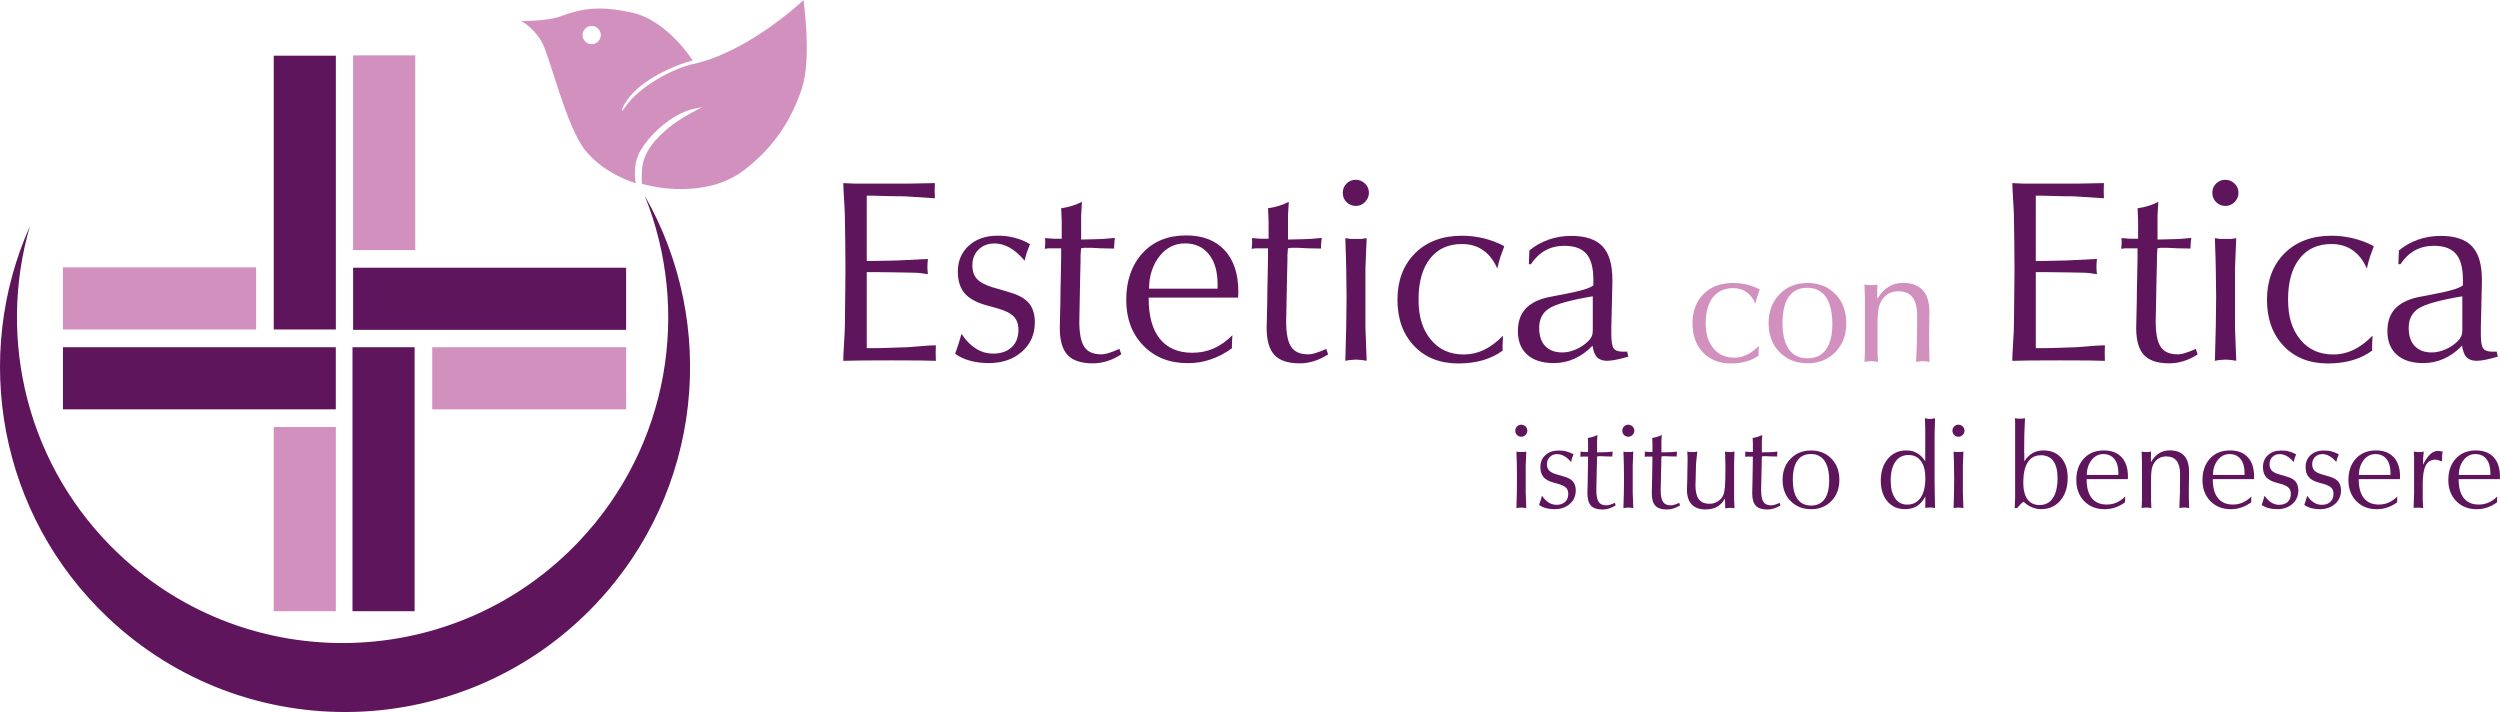 <svg xmlns="http://www.w3.org/2000/svg" id="Livello_2" data-name="Livello 2" viewBox="0 0 478.94 136.4"><defs><style>      .cls-1 {        fill: #d190be;      }      .cls-2, .cls-3 {        fill: #5e155c;      }      .cls-3 {        fill-rule: evenodd;      }    </style></defs><g id="Livello_1-2" data-name="Livello 1"><g><g><path class="cls-2" d="M290.29,82.51c0-.31,.11-.58,.33-.81,.22-.22,.5-.34,.82-.34,.3,0,.57,.11,.81,.33,.23,.22,.35,.49,.35,.81s-.11,.59-.34,.82c-.23,.23-.5,.35-.82,.35s-.58-.11-.82-.34c-.22-.22-.33-.5-.33-.83Zm.22,14.83l.08-2.98,.03-2.71-.03-2.46c0-.29,0-.61-.02-.96-.04-.88-.06-1.45-.06-1.71l.45,.07h1l.44-.07-.11,2.7v5.15l.11,2.97-.48-.07-.46-.03-.44,.03c-.06,0-.13,0-.21,.02-.08,.01-.18,.03-.3,.06Z"></path><path class="cls-2" d="M295.41,94.97c.37,.56,.79,.99,1.26,1.29,.47,.3,.98,.45,1.54,.45,.69,0,1.23-.19,1.63-.56,.4-.37,.6-.89,.6-1.54,0-.49-.13-.87-.4-1.15-.27-.28-.74-.53-1.42-.73l-1.05-.29c-.88-.25-1.51-.6-1.89-1.07-.39-.46-.58-1.09-.58-1.89,0-.95,.32-1.71,.97-2.3s1.5-.87,2.53-.87c.27,0,.53,.01,.78,.04,.25,.03,.5,.08,.75,.15,.49,.13,.93,.31,1.32,.56l-.28,.73c-.03,.08-.06,.18-.09,.31-.03,.12-.06,.26-.1,.42-.44-.52-.88-.91-1.33-1.15-.44-.25-.89-.37-1.34-.37-.57,0-1.04,.18-1.4,.54s-.55,.82-.55,1.39c0,.5,.13,.9,.4,1.19,.26,.29,.71,.54,1.35,.73l1.56,.46c.78,.22,1.35,.54,1.69,.96,.34,.42,.52,.98,.52,1.68,0,1.05-.38,1.92-1.14,2.59-.76,.67-1.74,1.01-2.93,1.01-.58,0-1.12-.07-1.62-.2-.5-.13-.95-.34-1.34-.62l.3-.89,.26-.88Z"></path><path class="cls-2" d="M302.75,87.47l.03-.37v-.22s0-.19,0-.19v-.17s.71,.06,.71,.06h.75v-1.56l-.04-1.12c.34-.05,.67-.12,.97-.22,.3-.09,.59-.21,.86-.35l-.07,1.2v2.13l1.38-.03c.22,0,.42,0,.61-.02,.19-.01,.52-.04,1-.09l-.04,.37-.02,.39v.18l-1.15-.02-.95-.04h-.52l-.29,.04-.04,.62v.54c0,.15,0,.51-.03,1.09-.02,.58-.03,1.02-.03,1.34l-.06,2.89c0,1.04,.15,1.79,.44,2.23,.29,.44,.79,.66,1.49,.66,.22,0,.45-.04,.7-.12,.13-.04,.27-.09,.43-.15s.32-.13,.48-.21l.17,.48c-.38,.25-.79,.45-1.22,.59s-.86,.21-1.29,.21c-1.02,0-1.77-.24-2.22-.73-.46-.49-.69-1.29-.69-2.4l.06-2.42c0-.48,.01-1.14,.03-1.99,.02-.85,.03-1.46,.03-1.82v-.78h-1.08c-.06,0-.18,.01-.36,.04Z"></path><path class="cls-2" d="M310.79,82.51c0-.31,.11-.58,.33-.81,.22-.22,.5-.34,.82-.34,.3,0,.57,.11,.81,.33,.23,.22,.35,.49,.35,.81s-.11,.59-.34,.82c-.23,.23-.5,.35-.82,.35s-.58-.11-.82-.34c-.22-.22-.33-.5-.33-.83Zm.22,14.83l.08-2.98,.03-2.71-.03-2.46c0-.29,0-.61-.02-.96-.04-.88-.06-1.45-.06-1.71l.45,.07h1l.44-.07-.11,2.7v5.15l.11,2.97-.48-.07-.46-.03-.44,.03c-.06,0-.13,0-.21,.02-.08,.01-.18,.03-.3,.06Z"></path><path class="cls-2" d="M315.08,87.47l.03-.37v-.22s0-.19,0-.19v-.17s.71,.06,.71,.06h.75v-1.56l-.04-1.12c.34-.05,.67-.12,.97-.22,.3-.09,.59-.21,.86-.35l-.07,1.2v2.13l1.38-.03c.22,0,.42,0,.61-.02,.19-.01,.52-.04,1-.09l-.04,.37-.02,.39v.18l-1.15-.02-.95-.04h-.52l-.29,.04-.04,.62v.54c0,.15,0,.51-.03,1.09-.02,.58-.03,1.02-.03,1.34l-.06,2.89c0,1.04,.15,1.79,.44,2.23,.29,.44,.79,.66,1.49,.66,.22,0,.45-.04,.7-.12,.13-.04,.27-.09,.43-.15s.32-.13,.48-.21l.17,.48c-.38,.25-.79,.45-1.22,.59s-.86,.21-1.29,.21c-1.02,0-1.77-.24-2.22-.73-.46-.49-.69-1.29-.69-2.4l.06-2.42c0-.48,.01-1.14,.03-1.99,.02-.85,.03-1.46,.03-1.82v-.78h-1.08c-.06,0-.18,.01-.36,.04Z"></path><path class="cls-2" d="M330.5,97.36v-.42l-.03-1.23-.03-.21c-.38,.71-.88,1.24-1.48,1.58s-1.34,.52-2.19,.52c-1.18,0-2.07-.32-2.68-.96s-.91-1.58-.91-2.83l.06-1.95c0-.54,0-1.23,.03-2.05s.03-1.27,.03-1.36v-.79s-.06-1.15-.06-1.15l.43,.07,.5,.02h.35c.08-.02,.13-.02,.16-.02,.07,0,.14,0,.22-.02s.17-.03,.26-.06c-.06,.54-.12,1.11-.18,1.71-.06,.61-.09,1.12-.09,1.55,0,.37,0,.77-.02,1.2-.04,1.08-.06,1.75-.06,2.02,0,1.21,.22,2.1,.65,2.67s1.11,.86,2.04,.86c.58,0,1.11-.15,1.58-.44,.47-.29,.82-.69,1.06-1.21,.14-.33,.25-.83,.31-1.5,.07-.67,.1-2.01,.1-4.04l-.03-1.42c0-.19,0-.41-.01-.64,0-.23-.03-.48-.05-.75l.44,.07,.51,.02h.32c.07-.02,.11-.02,.14-.02l.42-.08s-.01,.37-.04,.98c-.03,.61-.04,1.1-.04,1.47v6.54c0,.22,.01,.54,.04,.98,.03,.44,.04,.73,.04,.88l-.32-.03-.43-.03h-.18c-.05,0-.13,0-.21,.02-.12,0-.33,.02-.62,.07Z"></path><path class="cls-2" d="M334.32,87.47l.03-.37v-.22s0-.19,0-.19v-.17s.71,.06,.71,.06h.75v-1.56l-.04-1.12c.34-.05,.67-.12,.97-.22,.3-.09,.59-.21,.86-.35l-.07,1.2v2.13l1.38-.03c.22,0,.42,0,.61-.02,.19-.01,.52-.04,1-.09l-.04,.37-.02,.39v.18l-1.15-.02-.95-.04h-.52l-.29,.04-.04,.62v.54c0,.15,0,.51-.03,1.09-.02,.58-.03,1.02-.03,1.34l-.06,2.89c0,1.04,.15,1.79,.44,2.23,.29,.44,.79,.66,1.49,.66,.22,0,.45-.04,.7-.12,.13-.04,.27-.09,.43-.15s.32-.13,.48-.21l.17,.48c-.38,.25-.79,.45-1.22,.59s-.86,.21-1.29,.21c-1.02,0-1.77-.24-2.22-.73-.46-.49-.69-1.29-.69-2.4l.06-2.42c0-.48,.01-1.14,.03-1.99,.02-.85,.03-1.46,.03-1.82v-.78h-1.08c-.06,0-.18,.01-.36,.04Z"></path><path class="cls-2" d="M346.94,97.54c-1.58,0-2.89-.52-3.91-1.56-1.02-1.04-1.53-2.39-1.53-4.05s.51-2.99,1.54-4.05c1.02-1.05,2.32-1.58,3.9-1.58s2.91,.52,3.92,1.56c1.01,1.04,1.52,2.4,1.52,4.07s-.51,3.01-1.53,4.06c-.51,.52-1.08,.9-1.73,1.17s-1.37,.39-2.18,.39Zm0-.68c1.14,0,2-.41,2.6-1.23,.59-.82,.89-2.01,.89-3.57,0-1.65-.3-2.91-.9-3.78-.6-.87-1.47-1.3-2.61-1.3s-2,.42-2.58,1.25-.88,2.06-.88,3.67,.29,2.85,.89,3.69c.59,.84,1.46,1.26,2.6,1.26Z"></path><path class="cls-2" d="M368.83,97.34l.02-.81v-1.2c0-.05,0-.12-.01-.21-.43,.82-.96,1.43-1.6,1.83-.64,.4-1.42,.59-2.32,.59-1.38,0-2.5-.5-3.34-1.49-.84-.99-1.27-2.31-1.27-3.95,0-1.73,.45-3.13,1.35-4.2,.9-1.07,2.08-1.61,3.52-1.61,.41,0,.78,.04,1.12,.12,.33,.08,.66,.22,.97,.4,.6,.34,1.12,.86,1.56,1.58v-6.24c0-.23-.01-.58-.03-1.03-.02-.46-.03-.79-.03-1.01l.55,.12,.42,.03,.42-.03c.06,0,.14-.02,.25-.04s.21-.05,.3-.08l-.09,3.08v9.21c0,.55,.01,1.36,.04,2.46,.03,1.09,.04,1.91,.04,2.47l-.48-.08-.45-.03-.47,.03c-.09,0-.18,.01-.28,.03s-.17,.04-.21,.04Zm-3.2-10.17c-1.08,0-1.92,.43-2.52,1.28-.6,.86-.9,2.05-.9,3.58s.28,2.6,.83,3.41c.55,.82,1.33,1.23,2.33,1.23,1.11,0,1.96-.44,2.57-1.31,.61-.88,.91-2.13,.91-3.77,0-1.41-.28-2.5-.85-3.27-.57-.77-1.36-1.15-2.37-1.15Z"></path><path class="cls-2" d="M374.04,82.51c0-.31,.11-.58,.33-.81,.22-.22,.5-.34,.82-.34,.3,0,.57,.11,.81,.33,.23,.22,.35,.49,.35,.81s-.11,.59-.34,.82c-.23,.23-.5,.35-.82,.35s-.58-.11-.82-.34c-.22-.22-.33-.5-.33-.83Zm.22,14.83l.08-2.98,.03-2.71-.03-2.46c0-.29,0-.61-.02-.96-.04-.88-.06-1.45-.06-1.71l.45,.07h1l.44-.07-.11,2.7v5.15l.11,2.97-.48-.07-.46-.03-.44,.03c-.06,0-.13,0-.21,.02-.08,.01-.18,.03-.3,.06Z"></path><path class="cls-2" d="M385.98,97.34l.07-2.05v-14.34c0-.14,0-.28-.01-.43,0-.14-.02-.28-.04-.4l.46,.07,.53,.02h.34c.07-.01,.13-.02,.16-.02l.45-.07-.13,3.18-.03,2.88,.03,1.09v1.11c.48-.72,1.01-1.25,1.61-1.59,.59-.33,1.28-.5,2.07-.5,1.42,0,2.54,.47,3.38,1.41,.84,.94,1.25,2.21,1.25,3.81,0,1.82-.47,3.28-1.4,4.38-.93,1.1-2.16,1.65-3.68,1.65-.61,0-1.19-.11-1.74-.34-.55-.22-1.1-.59-1.65-1.09-.19,.14-.38,.32-.59,.52-.21,.21-.42,.44-.63,.7h-.43Zm4.98-10.12c-1.09,0-1.92,.45-2.49,1.34-.57,.89-.86,2.18-.86,3.87,0,1.41,.27,2.49,.8,3.22s1.31,1.1,2.34,1.1c1.1,0,1.95-.45,2.54-1.35s.89-2.16,.89-3.8c0-1.43-.27-2.52-.81-3.27-.54-.74-1.34-1.12-2.4-1.12Z"></path><path class="cls-2" d="M407.09,96.24c-.6,.44-1.22,.76-1.87,.98-.34,.11-.66,.2-.98,.25-.31,.05-.67,.08-1.05,.08-1.6,0-2.9-.52-3.91-1.55-1-1.04-1.51-2.38-1.51-4.04s.48-3.08,1.45-4.12c.96-1.04,2.24-1.55,3.83-1.55,1.46,0,2.59,.43,3.4,1.3,.81,.87,1.21,2.1,1.21,3.69v.25s-.02,.26-.02,.26h-7.89v.08c0,1.55,.33,2.74,.99,3.56s1.61,1.23,2.87,1.23c.67,0,1.3-.13,1.87-.38,.58-.25,1.13-.64,1.66-1.17l-.03,.55v.32s-.01,.28-.01,.28Zm-7.3-5.26h6.04v-.39c0-1.12-.25-2-.76-2.64-.51-.64-1.21-.96-2.11-.96s-1.63,.37-2.23,1.11c-.3,.37-.53,.79-.7,1.29-.16,.49-.25,1.02-.25,1.6Z"></path><path class="cls-2" d="M410.28,97.34l.07-1.49v-7.42l-.07-1.93,.44,.08,.49,.02h.33c.07-.02,.12-.02,.14-.02,.06,0,.12,0,.18-.02,.06-.01,.13-.03,.22-.06v.11l-.02,1.07v.41l.02,.42c.44-.75,.96-1.32,1.56-1.68,.6-.37,1.28-.55,2.05-.55,1.21,0,2.13,.34,2.75,1.03s.93,1.71,.93,3.07l-.02,1.69-.02,1.64v1.77s.06,1.86,.06,1.86l-.49-.08-.44-.03-.45,.03-.49,.08c0-.34,0-.65,.02-.95,.05-1.05,.08-1.68,.08-1.87l.03-3.68c0-1.14-.22-1.99-.66-2.55-.44-.56-1.09-.85-1.96-.85-.46,0-.86,.08-1.22,.24-.35,.16-.67,.42-.95,.76-.28,.35-.48,.77-.6,1.27-.06,.26-.1,.57-.13,.94-.03,.36-.04,.82-.04,1.36v3.86c0,.19,.01,.46,.03,.79,.02,.33,.03,.56,.03,.68l-.51-.08-.44-.03-.44,.03c-.06,0-.13,0-.2,.02-.08,.01-.17,.03-.28,.06Z"></path><path class="cls-2" d="M431.26,96.24c-.6,.44-1.22,.76-1.87,.98-.34,.11-.66,.2-.98,.25-.31,.05-.67,.08-1.05,.08-1.6,0-2.9-.52-3.91-1.55-1-1.04-1.51-2.38-1.51-4.04s.48-3.08,1.45-4.12c.96-1.04,2.24-1.55,3.83-1.55,1.46,0,2.59,.43,3.4,1.3,.81,.87,1.21,2.1,1.21,3.69v.25s-.02,.26-.02,.26h-7.89v.08c0,1.55,.33,2.74,.99,3.56s1.61,1.23,2.87,1.23c.67,0,1.3-.13,1.87-.38,.58-.25,1.13-.64,1.66-1.17l-.03,.55v.32s-.01,.28-.01,.28Zm-7.3-5.26h6.04v-.39c0-1.12-.25-2-.76-2.64-.51-.64-1.21-.96-2.11-.96s-1.63,.37-2.23,1.11c-.3,.37-.53,.79-.7,1.29-.16,.49-.25,1.02-.25,1.6Z"></path><path class="cls-2" d="M433.84,94.97c.37,.56,.79,.99,1.26,1.29,.47,.3,.98,.45,1.54,.45,.69,0,1.23-.19,1.63-.56,.4-.37,.6-.89,.6-1.54,0-.49-.13-.87-.4-1.15-.27-.28-.74-.53-1.42-.73l-1.05-.29c-.88-.25-1.51-.6-1.89-1.07-.39-.46-.58-1.09-.58-1.89,0-.95,.32-1.71,.97-2.3s1.5-.87,2.53-.87c.27,0,.53,.01,.78,.04,.25,.03,.5,.08,.75,.15,.49,.13,.93,.31,1.32,.56l-.28,.73c-.03,.08-.06,.18-.09,.31-.03,.12-.06,.26-.1,.42-.44-.52-.88-.91-1.33-1.15-.44-.25-.89-.37-1.34-.37-.57,0-1.04,.18-1.4,.54s-.55,.82-.55,1.39c0,.5,.13,.9,.4,1.19,.26,.29,.71,.54,1.35,.73l1.56,.46c.78,.22,1.35,.54,1.69,.96,.34,.42,.52,.98,.52,1.68,0,1.05-.38,1.92-1.14,2.59-.76,.67-1.74,1.01-2.93,1.01-.58,0-1.12-.07-1.62-.2-.5-.13-.95-.34-1.34-.62l.3-.89,.26-.88Z"></path><path class="cls-2" d="M442.01,94.97c.37,.56,.79,.99,1.26,1.29,.47,.3,.98,.45,1.54,.45,.69,0,1.23-.19,1.63-.56,.4-.37,.6-.89,.6-1.54,0-.49-.13-.87-.4-1.15-.27-.28-.74-.53-1.42-.73l-1.05-.29c-.88-.25-1.51-.6-1.89-1.07-.39-.46-.58-1.09-.58-1.89,0-.95,.32-1.71,.97-2.3s1.5-.87,2.53-.87c.27,0,.53,.01,.78,.04,.25,.03,.5,.08,.75,.15,.49,.13,.93,.31,1.32,.56l-.28,.73c-.03,.08-.06,.18-.09,.31-.03,.12-.06,.26-.1,.42-.44-.52-.88-.91-1.33-1.15-.44-.25-.89-.37-1.34-.37-.57,0-1.04,.18-1.4,.54s-.55,.82-.55,1.39c0,.5,.13,.9,.4,1.19,.26,.29,.71,.54,1.35,.73l1.56,.46c.78,.22,1.35,.54,1.69,.96,.34,.42,.52,.98,.52,1.68,0,1.05-.38,1.92-1.14,2.59-.76,.67-1.74,1.01-2.93,1.01-.58,0-1.12-.07-1.62-.2-.5-.13-.95-.34-1.34-.62l.3-.89,.26-.88Z"></path><path class="cls-2" d="M459.22,96.24c-.6,.44-1.22,.76-1.87,.98-.34,.11-.66,.2-.98,.25-.31,.05-.67,.08-1.05,.08-1.6,0-2.9-.52-3.91-1.55-1-1.04-1.51-2.38-1.51-4.04s.48-3.08,1.45-4.12c.96-1.04,2.24-1.55,3.83-1.55,1.46,0,2.59,.43,3.4,1.3,.81,.87,1.21,2.1,1.21,3.69v.25s-.02,.26-.02,.26h-7.89v.08c0,1.55,.33,2.74,.99,3.56s1.61,1.23,2.87,1.23c.67,0,1.3-.13,1.87-.38,.58-.25,1.13-.64,1.66-1.17l-.03,.55v.32s-.01,.28-.01,.28Zm-7.3-5.26h6.04v-.39c0-1.12-.25-2-.76-2.64-.51-.64-1.21-.96-2.11-.96s-1.63,.37-2.23,1.11c-.3,.37-.53,.79-.7,1.29-.16,.49-.25,1.02-.25,1.6Z"></path><path class="cls-2" d="M462.39,97.32l.09-2.92v-6.7c0-.19,0-.39-.02-.61-.02-.22-.03-.42-.04-.59l.45,.08,.52,.02h.34c.07-.02,.13-.02,.16-.02l.45-.08-.12,1.19-.02,1.35c.43-.89,.88-1.56,1.35-2,.47-.44,.98-.66,1.52-.66l.34,.04c.12,0,.3,.03,.54,.08l-.09,.72-.02,1.03-.18,.11c-.18-.08-.37-.16-.56-.22-.21-.05-.39-.08-.55-.08-.83,0-1.44,.37-1.83,1.1-.39,.73-.58,1.91-.58,3.54v2.62c0,.3,0,.58,.02,.83,.04,.77,.07,1.17,.07,1.2l-.45-.07-.52-.02h-.2c-.06,0-.14,0-.23,.02h-.25c-.08,.02-.14,.04-.18,.04Z"></path><path class="cls-2" d="M478.36,96.24c-.6,.44-1.22,.76-1.87,.98-.34,.11-.66,.2-.98,.25-.31,.05-.67,.08-1.05,.08-1.6,0-2.9-.52-3.91-1.55-1-1.04-1.51-2.38-1.51-4.04s.48-3.08,1.45-4.12c.96-1.04,2.24-1.55,3.83-1.55,1.46,0,2.59,.43,3.4,1.3,.81,.87,1.21,2.1,1.21,3.69v.25s-.02,.26-.02,.26h-7.89v.08c0,1.55,.33,2.74,.99,3.56s1.61,1.23,2.87,1.23c.67,0,1.3-.13,1.87-.38,.58-.25,1.13-.64,1.66-1.17l-.03,.55v.32s-.01,.28-.01,.28Zm-7.3-5.26h6.04v-.39c0-1.12-.25-2-.76-2.64-.51-.64-1.21-.96-2.11-.96s-1.63,.37-2.23,1.11c-.3,.37-.53,.79-.7,1.29-.16,.49-.25,1.02-.25,1.6Z"></path></g><g><g><path class="cls-2" d="M161.55,69.13c0-.62,.03-1.44,.1-2.48,.15-2.35,.22-3.97,.22-4.84l.1-10.08c0-1.7-.01-3.43-.04-5.19s-.04-3.17-.06-4.26c0-.81-.03-1.77-.1-2.87-.15-2.47-.22-3.91-.22-4.33l2.26,.1h9.91l5.38-.1-.02,.71-.02,.75,.02,.71,.02,.73-5.82-.37c-.91,0-1.65,0-2.22-.02-2.28-.07-3.55-.1-3.81-.1h-1.2v12.51h.88c.52,0,1.43-.02,2.73-.05,1.3-.03,2.05-.05,2.26-.05l5.84-.29-.07,.88-.02,.66,.02,.58,.07,.8c-.41-.08-.87-.15-1.39-.21-.52-.06-1.06-.08-1.61-.08-.23,0-1.05-.02-2.48-.05-1.43-.03-2.74-.05-3.94-.05h-2.29v14.56h1.25c.72,0,1.29,0,1.71-.02,2.08-.08,3.27-.12,3.54-.12,.67,0,1.46-.04,2.37-.12,2.2-.2,3.66-.29,4.37-.29l-.02,.75-.02,.75,.02,.75,.02,.73-3.17-.07-5.36-.02-5.62,.02-3.6,.07Z"></path><path class="cls-2" d="M184.21,63.97c.79,1.22,1.7,2.15,2.73,2.8s2.13,.97,3.33,.97c1.49,0,2.67-.41,3.54-1.22s1.3-1.92,1.3-3.34c0-1.05-.29-1.89-.86-2.51s-1.6-1.14-3.08-1.58l-2.29-.63c-1.9-.54-3.27-1.31-4.11-2.31-.84-1.01-1.27-2.38-1.27-4.11,0-2.06,.71-3.72,2.12-4.99,1.41-1.27,3.25-1.9,5.5-1.9,.58,0,1.15,.03,1.7,.1,.55,.07,1.09,.17,1.63,.32,1.07,.28,2.03,.68,2.87,1.22l-.61,1.58c-.06,.18-.13,.4-.19,.67-.07,.27-.14,.57-.22,.91-.96-1.14-1.92-1.97-2.88-2.51-.97-.54-1.93-.8-2.91-.8-1.23,0-2.25,.39-3.04,1.17-.79,.78-1.19,1.79-1.19,3.02,0,1.09,.29,1.95,.86,2.59,.58,.64,1.55,1.17,2.93,1.59l3.38,1c1.7,.49,2.93,1.19,3.68,2.09,.75,.91,1.12,2.13,1.12,3.65,0,2.29-.82,4.16-2.47,5.62-1.65,1.46-3.77,2.19-6.37,2.19-1.25,0-2.42-.15-3.52-.44-1.09-.29-2.07-.74-2.91-1.34l.66-1.92,.56-1.9Z"></path><path class="cls-2" d="M200.16,47.68l.07-.8,.02-.49-.02-.41-.02-.37,1.56,.12h1.63v-3.39l-.1-2.44c.75-.11,1.45-.27,2.11-.47,.66-.2,1.28-.46,1.86-.77l-.15,2.61v4.62l2.99-.07c.47,0,.91-.02,1.31-.05,.41-.03,1.13-.1,2.17-.19l-.1,.8-.05,.85v.39l-2.5-.05-2.06-.1h-1.14l-.63,.1-.1,1.34v1.17c0,.32-.02,1.11-.06,2.37-.04,1.25-.06,2.22-.06,2.9l-.12,6.27c0,2.27,.32,3.88,.96,4.83,.64,.96,1.72,1.43,3.23,1.43,.47,0,.97-.09,1.51-.27,.28-.08,.58-.19,.92-.32,.34-.13,.69-.28,1.05-.46l.37,1.05c-.83,.55-1.71,.98-2.64,1.28-.93,.3-1.87,.45-2.81,.45-2.22,0-3.83-.53-4.83-1.59-1-1.06-1.5-2.8-1.5-5.21l.12-5.25c0-1.04,.02-2.48,.07-4.32,.05-1.85,.07-3.17,.07-3.96v-1.7h-2.35c-.14,0-.4,.03-.79,.1Z"></path><path class="cls-2" d="M235.99,66.73c-1.3,.95-2.65,1.66-4.07,2.13-.73,.25-1.44,.42-2.12,.54-.68,.11-1.45,.17-2.29,.17-3.47,0-6.3-1.12-8.48-3.37-2.18-2.25-3.27-5.17-3.27-8.78s1.05-6.7,3.14-8.95c2.09-2.25,4.87-3.37,8.33-3.37,3.17,0,5.62,.94,7.38,2.83,1.75,1.89,2.63,4.56,2.63,8l-.02,.53-.02,.56h-17.14v.17c0,3.37,.71,5.94,2.14,7.72,1.43,1.78,3.51,2.67,6.23,2.67,1.46,0,2.82-.27,4.07-.82,1.25-.55,2.45-1.39,3.6-2.54l-.07,1.2-.02,.69v.61Zm-15.85-11.43h13.12v-.85c0-2.43-.55-4.34-1.66-5.73s-2.63-2.09-4.58-2.09-3.55,.8-4.84,2.4c-.65,.79-1.15,1.72-1.51,2.79-.36,1.07-.54,2.23-.54,3.47Z"></path><path class="cls-2" d="M239.79,47.68l.07-.8,.02-.49-.02-.41-.02-.37,1.56,.12h1.63v-3.39l-.1-2.44c.75-.11,1.45-.27,2.11-.47,.66-.2,1.28-.46,1.86-.77l-.15,2.61v4.62l2.99-.07c.47,0,.91-.02,1.31-.05,.41-.03,1.13-.1,2.17-.19l-.1,.8-.05,.85v.39l-2.5-.05-2.06-.1h-1.14l-.63,.1-.1,1.34v1.17c0,.32-.02,1.11-.06,2.37-.04,1.25-.06,2.22-.06,2.9l-.12,6.27c0,2.27,.32,3.88,.96,4.83,.64,.96,1.72,1.43,3.23,1.43,.47,0,.97-.09,1.51-.27,.28-.08,.58-.19,.92-.32,.34-.13,.69-.28,1.05-.46l.37,1.05c-.83,.55-1.71,.98-2.64,1.28-.93,.3-1.87,.45-2.81,.45-2.22,0-3.83-.53-4.83-1.59-1-1.06-1.5-2.8-1.5-5.21l.12-5.25c0-1.04,.02-2.48,.07-4.32,.05-1.85,.07-3.17,.07-3.96v-1.7h-2.35c-.14,0-.4,.03-.79,.1Z"></path><path class="cls-2" d="M257.24,36.92c0-.68,.24-1.27,.72-1.75,.48-.49,1.08-.73,1.78-.73,.66,0,1.24,.24,1.75,.72,.51,.48,.76,1.07,.76,1.76s-.25,1.27-.74,1.78c-.49,.5-1.08,.75-1.77,.75s-1.25-.24-1.78-.73c-.48-.49-.72-1.09-.72-1.8Zm.49,32.21l.17-6.48,.07-5.89-.07-5.33c0-.63-.02-1.33-.05-2.09-.08-1.92-.12-3.16-.12-3.72l.97,.15h2.17l.95-.15-.24,5.87v11.17l.24,6.45-1.05-.15-1-.07-.95,.07c-.13,0-.28,.01-.45,.04-.17,.02-.38,.07-.64,.13Z"></path><path class="cls-2" d="M287.9,67.14c-1.04,.79-2.28,1.41-3.71,1.84-1.44,.43-3.04,.65-4.81,.65-3.52,0-6.35-1.12-8.47-3.36-2.13-2.24-3.19-5.18-3.19-8.84s1.12-6.67,3.37-8.91c2.25-2.24,5.25-3.36,9-3.36,1.41,0,2.8,.17,4.16,.5,1.36,.33,2.68,.83,3.94,1.5l-.73,2c-.11,.36-.21,.69-.29,.99-.08,.3-.19,.73-.32,1.3-.68-1.56-1.59-2.73-2.73-3.52-1.14-.79-2.48-1.18-4.04-1.18-2.63,0-4.67,.93-6.13,2.8-1.46,1.87-2.19,4.48-2.19,7.84s.78,5.75,2.34,7.66c1.56,1.91,3.67,2.86,6.33,2.86,1.35,0,2.63-.29,3.86-.88,1.22-.58,2.45-1.49,3.66-2.73l-.02,.29-.07,1.56v.63c0,.16,.02,.28,.05,.37Z"></path><path class="cls-2" d="M305.08,66.23c-1.04,1.09-2.19,1.92-3.44,2.48-1.26,.57-2.58,.85-3.98,.85-2.19,0-3.88-.54-5.08-1.61-1.19-1.07-1.79-2.57-1.79-4.5,0-1.77,.47-3.19,1.42-4.25,.95-1.06,2.4-1.81,4.35-2.25l3.38-.66c2.91-.54,4.67-1.08,5.31-1.63v-1.05c0-2.3-.45-3.97-1.34-4.99s-2.3-1.53-4.21-1.53c-1.38,0-2.6,.3-3.66,.89-1.06,.59-1.98,1.47-2.76,2.64h-.39l.1-2.63c1.06-.89,2.27-1.58,3.65-2.07,1.38-.49,2.84-.73,4.38-.73,2.73,0,4.72,.67,5.98,2,1.26,1.33,1.89,3.46,1.89,6.38v.61l-.2,8.52v1.39c0,1.35,.15,2.23,.45,2.65,.3,.42,.88,.63,1.74,.63h.51l.34-.02,.2,.97-.15,.05c-.84,.24-1.59,.43-2.25,.56-.66,.13-1.22,.19-1.69,.19-.78,0-1.4-.22-1.88-.66-.42-.44-.71-1.18-.88-2.24Zm.07-9.47c-4.33,.73-7.13,1.51-8.39,2.33s-1.89,2.06-1.89,3.71c0,1.53,.38,2.69,1.16,3.5,.77,.81,1.86,1.22,3.27,1.22,.81,0,1.67-.19,2.58-.57,.91-.38,1.71-.92,2.41-1.62,.26-.26,.47-.54,.62-.85s.23-.74,.23-1.29v-6.43Z"></path></g><g><path class="cls-2" d="M385.51,69.13c0-.62,.03-1.44,.1-2.48,.15-2.35,.22-3.97,.22-4.84l.1-10.08c0-1.7-.01-3.43-.04-5.19s-.04-3.17-.06-4.26c0-.81-.03-1.77-.1-2.87-.15-2.47-.22-3.91-.22-4.33l2.26,.1h9.91l5.38-.1-.02,.71-.02,.75,.02,.71,.02,.73-5.82-.37c-.91,0-1.65,0-2.22-.02-2.28-.07-3.55-.1-3.81-.1h-1.2v12.51h.88c.52,0,1.43-.02,2.73-.05,1.3-.03,2.05-.05,2.26-.05l5.84-.29-.07,.88-.02,.66,.02,.58,.07,.8c-.41-.08-.87-.15-1.39-.21-.52-.06-1.06-.08-1.61-.08-.23,0-1.05-.02-2.48-.05-1.43-.03-2.74-.05-3.94-.05h-2.29v14.56h1.25c.72,0,1.29,0,1.71-.02,2.08-.08,3.27-.12,3.54-.12,.67,0,1.46-.04,2.37-.12,2.2-.2,3.66-.29,4.37-.29l-.02,.75-.02,.75,.02,.75,.02,.73-3.17-.07-5.36-.02-5.62,.02-3.6,.07Z"></path><path class="cls-2" d="M406.37,47.68l.07-.8,.02-.49-.02-.41-.02-.37,1.56,.12h1.63v-3.39l-.1-2.44c.75-.11,1.45-.27,2.11-.47,.66-.2,1.28-.46,1.86-.77l-.15,2.61v4.62l2.99-.07c.47,0,.91-.02,1.31-.05,.41-.03,1.13-.1,2.17-.19l-.1,.8-.05,.85v.39l-2.5-.05-2.06-.1h-1.14l-.63,.1-.1,1.34v1.17c0,.32-.02,1.11-.06,2.37-.04,1.25-.06,2.22-.06,2.9l-.12,6.27c0,2.27,.32,3.88,.96,4.83,.64,.96,1.72,1.43,3.23,1.43,.47,0,.97-.09,1.51-.27,.28-.08,.58-.19,.92-.32,.34-.13,.69-.28,1.05-.46l.37,1.05c-.83,.55-1.71,.98-2.64,1.28-.93,.3-1.87,.45-2.81,.45-2.22,0-3.83-.53-4.83-1.59-1-1.06-1.5-2.8-1.5-5.21l.12-5.25c0-1.04,.02-2.48,.07-4.32,.05-1.85,.07-3.17,.07-3.96v-1.7h-2.35c-.14,0-.4,.03-.79,.1Z"></path><path class="cls-2" d="M423.83,36.92c0-.68,.24-1.27,.72-1.75,.48-.49,1.08-.73,1.78-.73,.66,0,1.24,.24,1.75,.72,.51,.48,.76,1.07,.76,1.76s-.25,1.27-.74,1.78c-.49,.5-1.08,.75-1.77,.75s-1.25-.24-1.78-.73c-.48-.49-.72-1.09-.72-1.8Zm.49,32.21l.17-6.48,.07-5.89-.07-5.33c0-.63-.02-1.33-.05-2.09-.08-1.92-.12-3.16-.12-3.72l.97,.15h2.17l.95-.15-.24,5.87v11.17l.24,6.45-1.05-.15-1-.07-.95,.07c-.13,0-.28,.01-.45,.04-.17,.02-.38,.07-.64,.13Z"></path><path class="cls-2" d="M454.48,67.14c-1.04,.79-2.28,1.41-3.71,1.84-1.44,.43-3.04,.65-4.81,.65-3.52,0-6.35-1.12-8.47-3.36-2.13-2.24-3.19-5.18-3.19-8.84s1.12-6.67,3.37-8.91c2.25-2.24,5.25-3.36,9-3.36,1.41,0,2.8,.17,4.16,.5,1.36,.33,2.68,.83,3.94,1.5l-.73,2c-.11,.36-.21,.69-.29,.99-.08,.3-.19,.73-.32,1.3-.68-1.56-1.59-2.73-2.73-3.52-1.14-.79-2.48-1.18-4.04-1.18-2.63,0-4.67,.93-6.13,2.8-1.46,1.87-2.19,4.48-2.19,7.84s.78,5.75,2.34,7.66c1.56,1.91,3.67,2.86,6.33,2.86,1.35,0,2.63-.29,3.86-.88,1.22-.58,2.45-1.49,3.66-2.73l-.02,.29-.07,1.56v.63c0,.16,.02,.28,.05,.37Z"></path><path class="cls-2" d="M471.66,66.23c-1.04,1.09-2.19,1.92-3.44,2.48-1.26,.57-2.58,.85-3.98,.85-2.19,0-3.88-.54-5.08-1.61-1.19-1.07-1.79-2.57-1.79-4.5,0-1.77,.47-3.19,1.42-4.25,.95-1.06,2.4-1.81,4.35-2.25l3.38-.66c2.91-.54,4.67-1.08,5.31-1.63v-1.05c0-2.3-.45-3.97-1.34-4.99s-2.3-1.53-4.21-1.53c-1.38,0-2.6,.3-3.66,.89-1.06,.59-1.98,1.47-2.76,2.64h-.39l.1-2.63c1.06-.89,2.27-1.58,3.65-2.07,1.38-.49,2.84-.73,4.38-.73,2.73,0,4.72,.67,5.98,2,1.26,1.33,1.89,3.46,1.89,6.38v.61l-.2,8.52v1.39c0,1.35,.15,2.23,.45,2.65,.3,.42,.88,.63,1.74,.63h.51l.34-.02,.2,.97-.15,.05c-.84,.24-1.59,.43-2.25,.56-.66,.13-1.22,.19-1.69,.19-.78,0-1.4-.22-1.88-.66-.42-.44-.71-1.18-.88-2.24Zm.07-9.47c-4.33,.73-7.13,1.51-8.39,2.33s-1.89,2.06-1.89,3.71c0,1.53,.38,2.69,1.16,3.5,.77,.81,1.86,1.22,3.27,1.22,.81,0,1.67-.19,2.58-.57,.91-.38,1.71-.92,2.41-1.62,.26-.26,.47-.54,.62-.85s.23-.74,.23-1.29v-6.43Z"></path></g><g><path class="cls-1" d="M336.96,68.06c-.65,.5-1.43,.89-2.34,1.16-.91,.27-1.92,.41-3.03,.41-2.22,0-4-.71-5.34-2.12-1.34-1.41-2.01-3.27-2.01-5.57s.71-4.2,2.12-5.61,3.31-2.12,5.67-2.12c.89,0,1.76,.1,2.62,.31,.86,.21,1.69,.52,2.48,.94l-.46,1.26c-.07,.22-.13,.43-.18,.62-.05,.19-.12,.46-.2,.82-.43-.98-1-1.72-1.72-2.22s-1.56-.74-2.55-.74c-1.66,0-2.95,.59-3.87,1.76-.92,1.18-1.38,2.82-1.38,4.94s.49,3.62,1.47,4.82c.98,1.2,2.31,1.8,3.99,1.8,.85,0,1.66-.18,2.43-.55,.77-.37,1.54-.94,2.31-1.72l-.02,.18-.05,.98v.4c0,.1,.01,.18,.03,.23Z"></path><path class="cls-1" d="M346.26,69.59c-2.17,0-3.95-.71-5.35-2.14-1.4-1.43-2.09-3.28-2.09-5.54s.7-4.1,2.1-5.54c1.4-1.44,3.18-2.16,5.34-2.16s3.98,.71,5.36,2.13c1.38,1.42,2.08,3.28,2.08,5.57s-.7,4.12-2.09,5.55c-.7,.71-1.49,1.24-2.37,1.6s-1.88,.54-2.98,.54Zm0-.94c1.55,0,2.74-.56,3.55-1.68,.81-1.12,1.22-2.75,1.22-4.89,0-2.26-.41-3.98-1.23-5.17s-2.01-1.78-3.57-1.78-2.73,.57-3.54,1.71c-.8,1.14-1.2,2.81-1.2,5.02s.4,3.9,1.21,5.05,1.99,1.73,3.56,1.73Z"></path><path class="cls-1" d="M357.19,69.32l.09-2.04v-10.15l-.09-2.64,.61,.11,.67,.03h.45c.09-.02,.16-.03,.2-.03,.08,0,.16,0,.24-.02s.18-.04,.3-.08v.15l-.03,1.46v.57l.03,.57c.6-1.03,1.31-1.8,2.13-2.3,.82-.5,1.75-.75,2.81-.75,1.66,0,2.91,.47,3.76,1.41,.85,.94,1.27,2.34,1.27,4.2l-.03,2.32-.03,2.24,.02,2.42,.06,2.55-.67-.11-.6-.05-.61,.05-.67,.11c0-.46,0-.89,.03-1.3,.07-1.44,.11-2.3,.11-2.56l.05-5.03c0-1.55-.3-2.72-.9-3.49s-1.5-1.16-2.69-1.16c-.63,0-1.18,.11-1.66,.33-.48,.22-.91,.57-1.29,1.04s-.65,1.06-.82,1.74c-.08,.36-.14,.79-.18,1.28-.04,.5-.06,1.12-.06,1.86v5.28c0,.27,.01,.62,.05,1.07,.03,.45,.05,.76,.05,.94l-.7-.11-.6-.05-.6,.05c-.08,0-.17,0-.28,.02-.1,.01-.23,.04-.38,.08Z"></path></g></g><g><path class="cls-3" d="M5.73,43.34C-5.4,68.26-.26,98.53,20.69,118.34c26.53,25.08,68.37,23.9,93.45-2.63,20.49-21.68,23.45-53.58,9.38-78.2,8.8,21.9,4.73,47.88-12.55,66.15-23.67,25.04-63.16,26.15-88.2,2.48C5.19,89.52-.59,65.09,5.73,43.34"></path><rect class="cls-1" x="12.06" y="51.22" width="37" height="11.9"></rect><rect class="cls-2" x="52.44" y="10.67" width="11.9" height="52.45"></rect><rect class="cls-1" x="67.65" y="10.61" width="11.9" height="37.3"></rect><rect class="cls-2" x="67.65" y="51.29" width="52.3" height="11.9"></rect><rect class="cls-1" x="82.81" y="66.52" width="37.14" height="11.9"></rect><rect class="cls-2" x="67.53" y="66.52" width="11.9" height="50.57"></rect><rect class="cls-1" x="52.44" y="81.81" width="11.9" height="35.28"></rect><rect class="cls-2" x="12.06" y="66.52" width="52.27" height="11.9"></rect><path class="cls-1" d="M132.94,12.22c-4.64,1.06-10.69,4.69-13.03,8.11-.38,.55-.59,.83-.67,.89-.41,.36,.44-2.97,5.38-6.09,4.22-2.66,8.08-3.54,8.08-3.54,0,0-4.86-7.8-11.85-9.23-5.74-1.18-8.91-.92-13.63,.82-2.45,.9-7.39,.85-7.39,.85,0,0,2.26,1.12,3.88,3.85,1.62,2.72,4.69,16.32,8.44,20.96,3.75,4.63,9.64,6.25,9.64,6.25,0,0-.75-3.46,.94-6.29,1.69-2.83,4.72-5.67,7.92-7.17,1.78-.84,3.87-1.09,3.87-1.09,0,0-4.27,2.07-6.49,3.99-1.95,1.69-4.86,4.29-5.05,8.14-.08,1.74,.01,2.57,.01,2.57l1.53,.34s10.53,2.71,18.01-2.97c6.06-4.6,9.29-10.17,11.12-15.76,1.87-5.73,.28-16.83,.28-16.83,0,0-10.24,9.77-20.98,12.22m-19.35-3.79c-.95,.14-1.84-.53-1.98-1.48-.14-.96,.53-1.84,1.48-1.98,.96-.14,1.84,.53,1.98,1.48,.14,.96-.53,1.84-1.48,1.98"></path></g></g></g></svg>